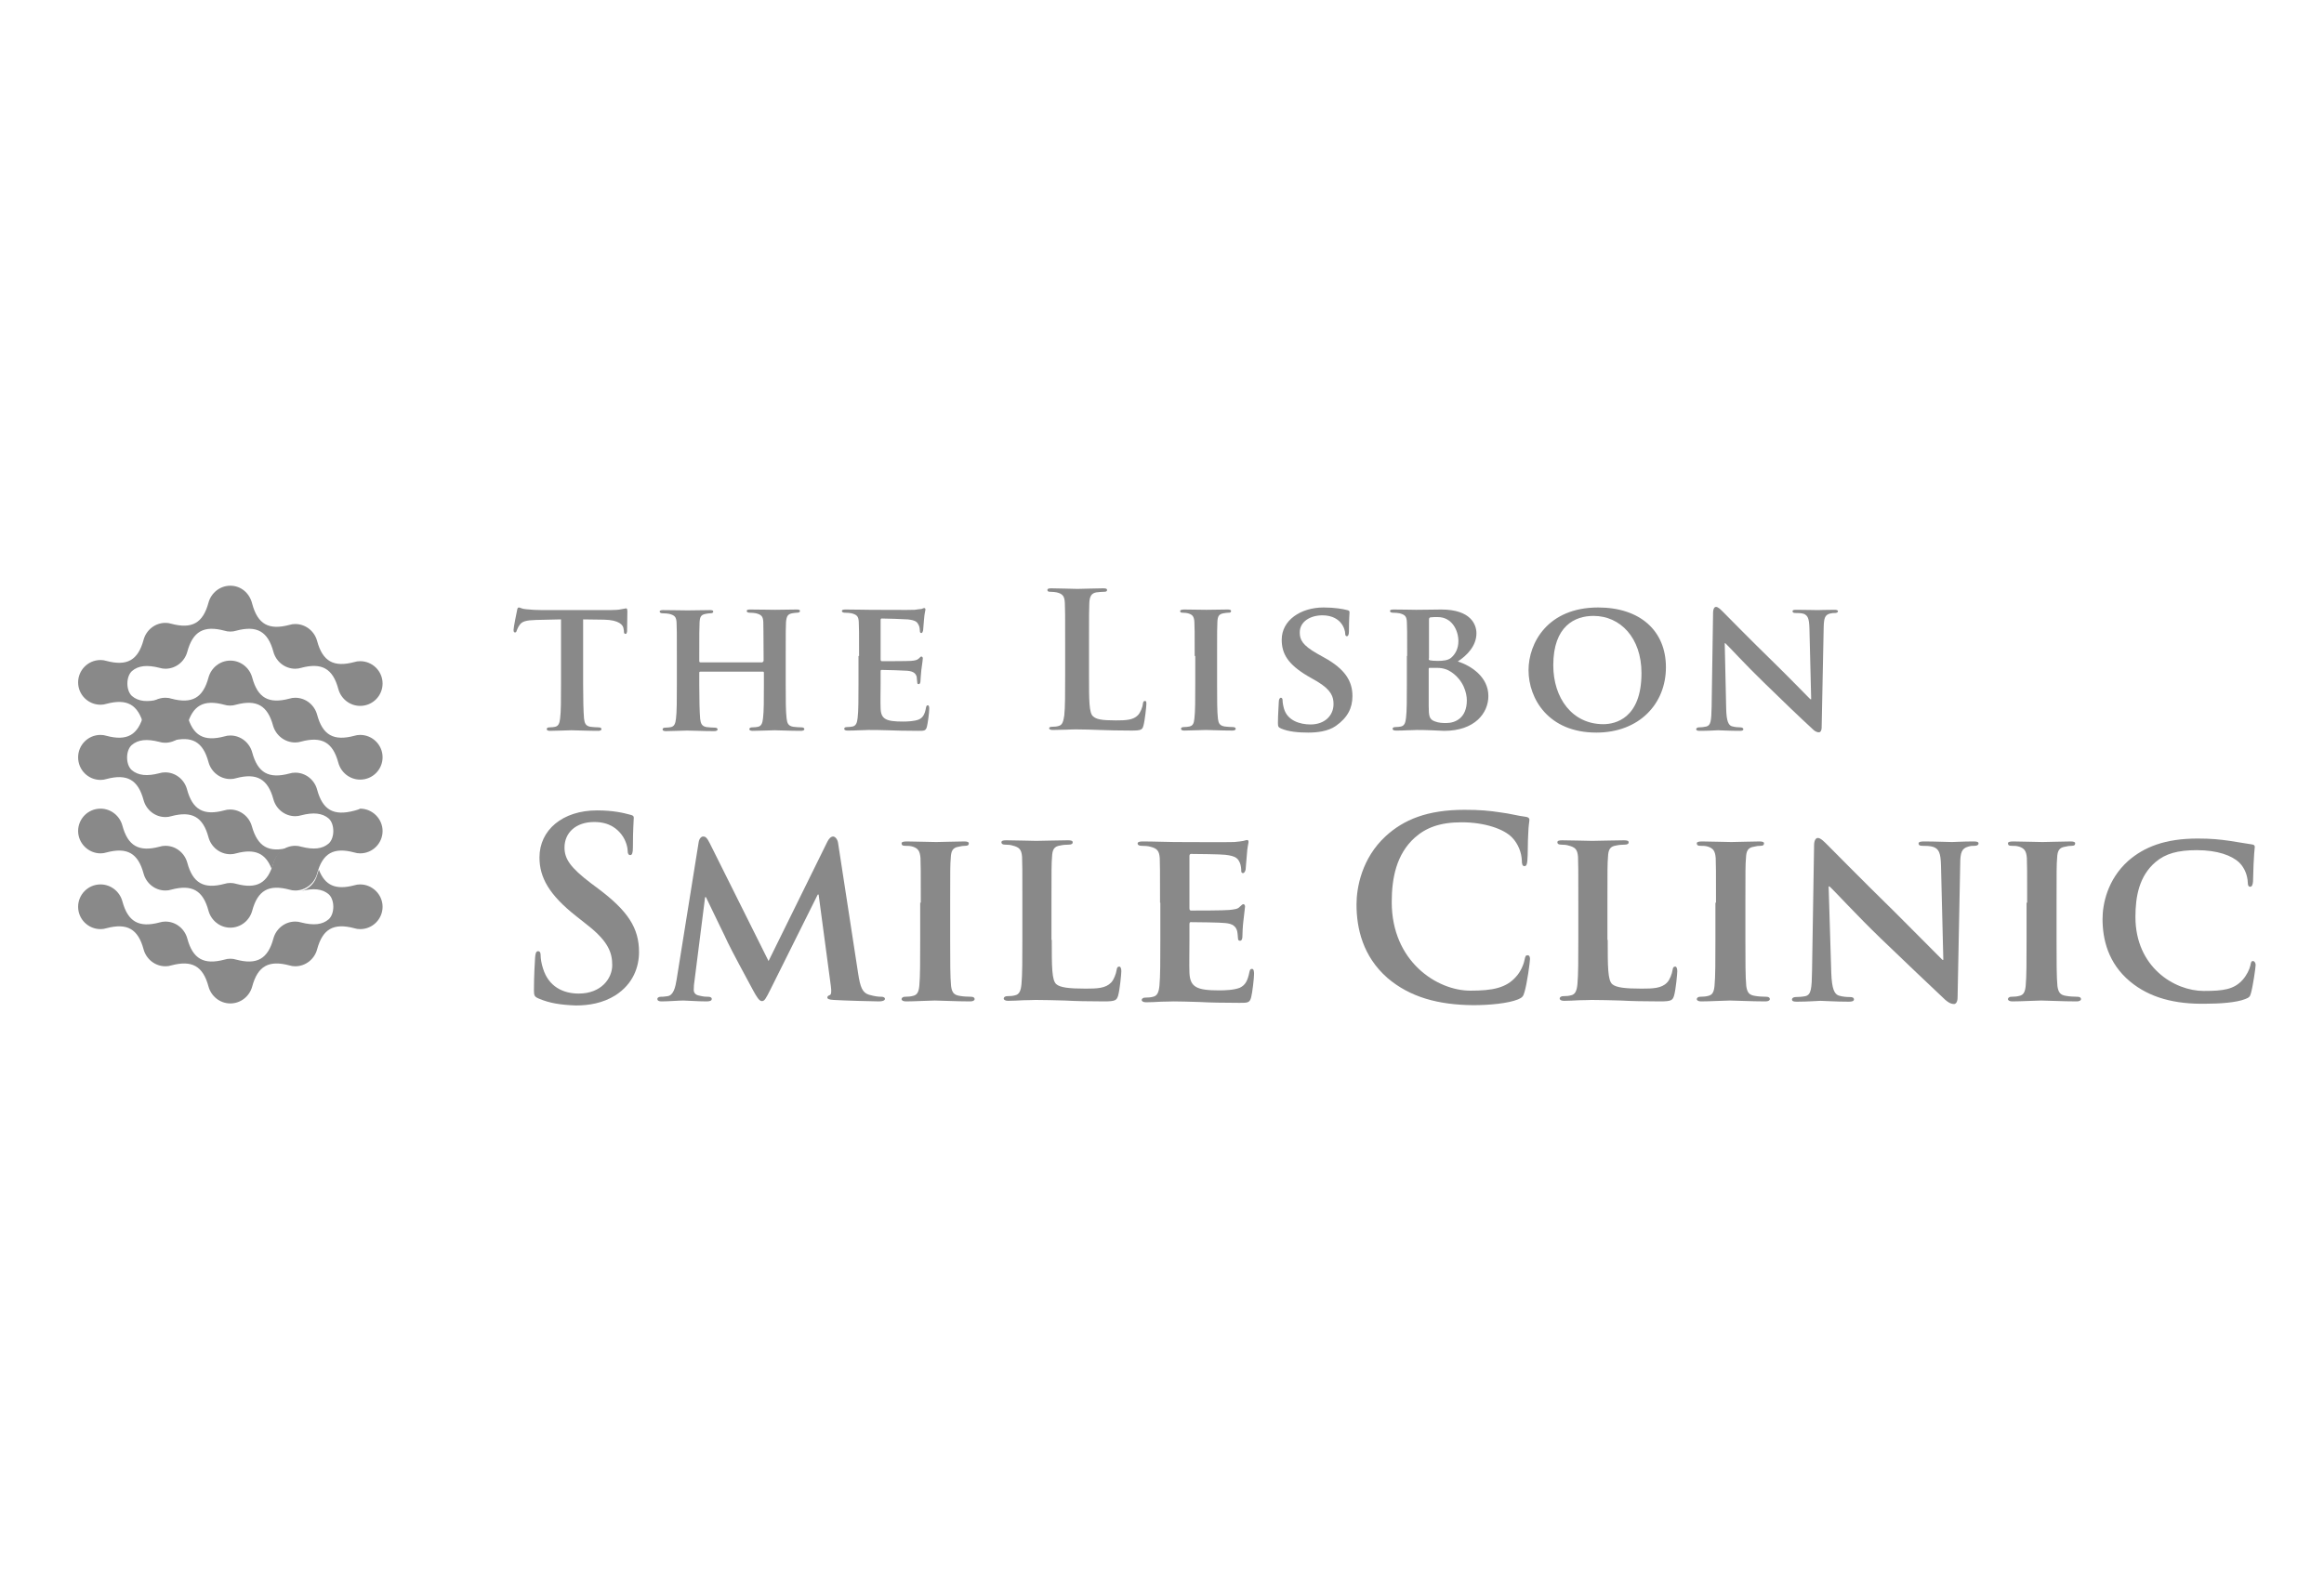 <svg width="238" height="163" viewBox="0 0 238 163" fill="none" xmlns="http://www.w3.org/2000/svg">
<path d="M55.158 102.286C54.74 102.108 54.681 101.989 54.681 101.424C54.681 100.026 54.77 98.48 54.8 98.093C54.83 97.707 54.889 97.439 55.098 97.439C55.336 97.439 55.366 97.677 55.366 97.885C55.366 98.212 55.456 98.748 55.605 99.194C56.171 101.067 57.661 101.781 59.271 101.781C61.566 101.781 62.699 100.234 62.699 98.867C62.699 97.618 62.312 96.458 60.195 94.793L59.033 93.871C56.231 91.67 55.247 89.886 55.247 87.834C55.247 85.039 57.602 83.017 61.149 83.017C62.819 83.017 63.892 83.284 64.547 83.463C64.786 83.522 64.905 83.582 64.905 83.76C64.905 84.087 64.816 84.831 64.816 86.823C64.816 87.388 64.726 87.596 64.547 87.596C64.368 87.596 64.279 87.448 64.279 87.15C64.279 86.912 64.16 86.139 63.623 85.455C63.236 84.979 62.491 84.206 60.851 84.206C58.973 84.206 57.811 85.306 57.811 86.823C57.811 87.983 58.407 88.875 60.523 90.481L61.239 91.016C64.339 93.335 65.442 95.09 65.442 97.528C65.442 99.015 64.875 100.77 63.027 101.959C61.745 102.762 60.315 103 58.973 103C57.393 102.941 56.261 102.762 55.158 102.286Z" fill="#898989"/>
<path d="M71.552 86.258C71.612 85.901 71.821 85.693 72 85.693C72.238 85.693 72.387 85.782 72.685 86.377L78.707 98.45L84.728 86.228C84.907 85.871 85.115 85.693 85.324 85.693C85.503 85.693 85.771 85.931 85.831 86.377L87.888 99.759C88.096 101.097 88.305 101.692 88.991 101.9C89.617 102.078 89.974 102.108 90.272 102.108C90.481 102.108 90.63 102.197 90.63 102.316C90.63 102.494 90.362 102.584 90.034 102.584C89.468 102.584 86.278 102.494 85.384 102.435C84.847 102.405 84.728 102.316 84.728 102.167C84.728 102.078 84.817 101.989 84.996 101.929C85.115 101.87 85.175 101.632 85.086 101.008L83.834 91.64H83.744L78.915 101.335C78.409 102.346 78.289 102.554 78.021 102.554C77.753 102.554 77.484 102.108 77.127 101.454C76.59 100.472 74.802 97.142 74.533 96.547C74.355 96.131 73.013 93.425 72.298 91.908H72.208L71.135 100.383C71.076 100.77 71.046 101.037 71.046 101.394C71.046 101.811 71.344 101.959 71.731 102.019C72.119 102.108 72.328 102.108 72.536 102.108C72.745 102.108 72.894 102.197 72.894 102.316C72.894 102.524 72.685 102.584 72.357 102.584C71.403 102.584 70.39 102.494 69.973 102.494C69.525 102.494 68.452 102.584 67.737 102.584C67.498 102.584 67.32 102.524 67.32 102.316C67.32 102.227 67.439 102.108 67.677 102.108C67.856 102.108 68.005 102.108 68.363 102.048C68.989 101.959 69.168 101.097 69.287 100.383L71.552 86.258Z" fill="#898989"/>
<path d="M94.297 92.473C94.297 89.172 94.297 88.578 94.267 87.894C94.207 87.15 93.999 86.912 93.492 86.734C93.224 86.645 92.955 86.645 92.687 86.645C92.448 86.645 92.329 86.585 92.329 86.377C92.329 86.258 92.508 86.198 92.866 86.198C93.701 86.198 95.251 86.258 95.876 86.258C96.443 86.258 97.903 86.198 98.768 86.198C99.036 86.198 99.215 86.258 99.215 86.377C99.215 86.585 99.096 86.645 98.857 86.645C98.619 86.645 98.44 86.674 98.202 86.734C97.576 86.823 97.397 87.15 97.367 87.894C97.307 88.578 97.307 89.202 97.307 92.473V96.279C97.307 98.361 97.307 100.116 97.397 101.008C97.486 101.602 97.635 101.929 98.291 102.019C98.589 102.078 99.096 102.108 99.454 102.108C99.722 102.108 99.811 102.227 99.811 102.346C99.811 102.494 99.632 102.584 99.364 102.584C97.874 102.584 96.353 102.494 95.728 102.494C95.221 102.494 93.671 102.584 92.776 102.584C92.508 102.584 92.329 102.494 92.329 102.346C92.329 102.257 92.419 102.108 92.687 102.108C93.015 102.108 93.283 102.078 93.492 102.019C93.939 101.929 94.088 101.602 94.148 100.978C94.237 100.086 94.237 98.361 94.237 96.25V92.473H94.297Z" fill="#898989"/>
<path d="M107.711 96.279C107.711 99.045 107.711 100.443 108.188 100.829C108.575 101.156 109.439 101.275 111.168 101.275C112.361 101.275 113.225 101.246 113.792 100.651C114.06 100.383 114.298 99.759 114.358 99.342C114.388 99.134 114.447 99.015 114.626 99.015C114.775 99.015 114.835 99.253 114.835 99.491C114.835 99.759 114.686 101.364 114.507 101.989C114.358 102.465 114.239 102.584 113.076 102.584C111.466 102.584 110.155 102.554 109.052 102.494C107.919 102.465 106.995 102.435 106.071 102.435C105.803 102.435 105.326 102.465 104.789 102.465C104.253 102.494 103.686 102.524 103.239 102.524C102.971 102.524 102.792 102.435 102.792 102.286C102.792 102.197 102.882 102.048 103.15 102.048C103.478 102.048 103.746 102.019 103.955 101.959C104.402 101.87 104.551 101.454 104.61 100.799C104.7 99.878 104.7 98.183 104.7 96.19V92.354C104.7 89.053 104.7 88.459 104.67 87.775C104.61 87.031 104.402 86.793 103.686 86.615C103.508 86.555 103.239 86.526 102.941 86.526C102.673 86.526 102.554 86.436 102.554 86.288C102.554 86.139 102.703 86.079 103.031 86.079C104.074 86.079 105.505 86.139 106.131 86.139C106.667 86.139 108.515 86.079 109.38 86.079C109.708 86.079 109.857 86.139 109.857 86.288C109.857 86.436 109.738 86.526 109.439 86.526C109.171 86.526 108.814 86.555 108.575 86.615C107.949 86.704 107.77 87.031 107.74 87.775C107.681 88.459 107.681 89.083 107.681 92.354V96.279H107.711Z" fill="#898989"/>
<path d="M118.799 92.473C118.799 89.172 118.799 88.578 118.77 87.894C118.71 87.15 118.501 86.912 117.786 86.734C117.607 86.674 117.22 86.644 116.892 86.644C116.653 86.644 116.504 86.555 116.504 86.407C116.504 86.258 116.683 86.198 117.011 86.198C118.174 86.198 119.604 86.258 120.26 86.258C120.976 86.258 125.954 86.288 126.401 86.258C126.818 86.228 127.176 86.169 127.355 86.139C127.474 86.109 127.623 86.05 127.712 86.05C127.832 86.05 127.861 86.139 127.861 86.258C127.861 86.407 127.742 86.674 127.683 87.656C127.653 87.894 127.593 88.815 127.563 89.083C127.533 89.172 127.474 89.44 127.295 89.44C127.146 89.44 127.116 89.351 127.116 89.172C127.116 89.023 127.086 88.637 126.967 88.369C126.788 87.983 126.609 87.685 125.477 87.566C125.089 87.507 122.406 87.477 121.959 87.477C121.87 87.477 121.81 87.566 121.81 87.685V93.038C121.81 93.157 121.84 93.276 121.959 93.276C122.466 93.276 125.387 93.276 125.894 93.216C126.431 93.157 126.758 93.127 126.967 92.889C127.146 92.741 127.235 92.622 127.325 92.622C127.414 92.622 127.504 92.711 127.504 92.86C127.504 92.979 127.444 93.335 127.325 94.436C127.265 94.882 127.235 95.744 127.235 95.893C127.235 96.071 127.206 96.369 126.997 96.369C126.848 96.369 126.788 96.279 126.788 96.19C126.758 95.952 126.758 95.685 126.699 95.387C126.58 94.941 126.282 94.614 125.447 94.555C125.03 94.495 122.496 94.465 121.929 94.465C121.84 94.465 121.81 94.555 121.81 94.703V96.428C121.81 97.171 121.78 99.015 121.81 99.64C121.87 101.127 122.555 101.454 124.851 101.454C125.447 101.454 126.371 101.424 126.967 101.186C127.533 100.918 127.772 100.472 127.951 99.58C128.01 99.342 128.04 99.253 128.219 99.253C128.398 99.253 128.428 99.521 128.428 99.759C128.428 100.234 128.249 101.721 128.13 102.167C127.981 102.732 127.772 102.732 126.937 102.732C125.238 102.732 123.897 102.703 122.794 102.643C121.691 102.613 120.856 102.584 120.2 102.584C119.932 102.584 119.455 102.613 118.919 102.613C118.382 102.643 117.816 102.673 117.369 102.673C117.1 102.673 116.922 102.584 116.922 102.435C116.922 102.346 117.011 102.197 117.279 102.197C117.607 102.197 117.875 102.167 118.084 102.108C118.531 102.019 118.68 101.602 118.74 100.948C118.829 100.026 118.829 98.331 118.829 96.339V92.473H118.799Z" fill="#898989"/>
<path d="M142.08 100.175C139.576 97.974 138.92 95.12 138.92 92.651C138.92 90.927 139.457 87.923 141.901 85.663C143.749 83.968 146.164 82.957 149.979 82.957C151.559 82.957 152.513 83.046 153.676 83.225C154.659 83.344 155.464 83.582 156.239 83.671C156.508 83.701 156.627 83.82 156.627 83.968C156.627 84.176 156.537 84.474 156.508 85.366C156.448 86.198 156.478 87.596 156.418 88.131C156.388 88.518 156.329 88.726 156.12 88.726C155.911 88.726 155.852 88.518 155.852 88.161C155.822 87.358 155.494 86.466 154.868 85.812C154.033 84.92 152.036 84.236 149.681 84.236C147.446 84.236 146.015 84.801 144.882 85.812C143.004 87.507 142.527 89.945 142.527 92.414C142.527 98.48 147.148 101.483 150.576 101.483C152.841 101.483 154.242 101.216 155.256 100.056C155.703 99.58 156.031 98.837 156.12 98.361C156.21 97.945 156.239 97.856 156.448 97.856C156.627 97.856 156.686 98.034 156.686 98.242C156.686 98.539 156.388 100.77 156.12 101.632C156.001 102.078 155.882 102.197 155.464 102.376C154.451 102.792 152.513 102.97 150.874 102.97C147.326 102.941 144.405 102.167 142.08 100.175Z" fill="#898989"/>
<path d="M164.646 96.279C164.646 99.045 164.646 100.443 165.122 100.829C165.51 101.156 166.374 101.275 168.103 101.275C169.296 101.275 170.16 101.246 170.727 100.651C170.995 100.383 171.233 99.759 171.293 99.342C171.323 99.134 171.382 99.015 171.561 99.015C171.71 99.015 171.77 99.253 171.77 99.491C171.77 99.759 171.621 101.364 171.442 101.989C171.293 102.465 171.174 102.584 170.011 102.584C168.401 102.584 167.09 102.554 165.987 102.494C164.854 102.465 163.93 102.435 163.006 102.435C162.738 102.435 162.261 102.465 161.724 102.465C161.188 102.494 160.621 102.524 160.174 102.524C159.906 102.524 159.727 102.435 159.727 102.286C159.727 102.197 159.816 102.048 160.085 102.048C160.413 102.048 160.681 102.019 160.89 101.959C161.337 101.87 161.486 101.454 161.545 100.799C161.635 99.878 161.635 98.183 161.635 96.19V92.354C161.635 89.053 161.635 88.459 161.605 87.775C161.545 87.031 161.337 86.793 160.621 86.615C160.442 86.555 160.174 86.526 159.876 86.526C159.608 86.526 159.489 86.436 159.489 86.288C159.489 86.139 159.638 86.08 159.966 86.08C161.009 86.08 162.44 86.139 163.066 86.139C163.602 86.139 165.45 86.08 166.315 86.08C166.643 86.08 166.792 86.139 166.792 86.288C166.792 86.436 166.673 86.526 166.374 86.526C166.106 86.526 165.748 86.555 165.51 86.615C164.884 86.704 164.705 87.031 164.675 87.775C164.616 88.459 164.616 89.083 164.616 92.354V96.279H164.646Z" fill="#898989"/>
<path d="M175.734 92.473C175.734 89.172 175.734 88.578 175.705 87.894C175.645 87.15 175.436 86.912 174.93 86.734C174.661 86.645 174.393 86.645 174.125 86.645C173.886 86.645 173.767 86.585 173.767 86.377C173.767 86.258 173.946 86.198 174.304 86.198C175.138 86.198 176.688 86.258 177.314 86.258C177.881 86.258 179.341 86.198 180.206 86.198C180.474 86.198 180.653 86.258 180.653 86.377C180.653 86.585 180.534 86.645 180.295 86.645C180.057 86.645 179.878 86.674 179.639 86.734C179.013 86.823 178.834 87.15 178.805 87.894C178.745 88.578 178.745 89.202 178.745 92.473V96.279C178.745 98.361 178.745 100.116 178.834 101.008C178.924 101.602 179.073 101.929 179.729 102.019C180.027 102.078 180.534 102.108 180.891 102.108C181.16 102.108 181.249 102.227 181.249 102.346C181.249 102.494 181.07 102.584 180.802 102.584C179.311 102.584 177.791 102.494 177.165 102.494C176.658 102.494 175.108 102.584 174.214 102.584C173.946 102.584 173.767 102.494 173.767 102.346C173.767 102.257 173.856 102.108 174.125 102.108C174.453 102.108 174.721 102.078 174.93 102.019C175.377 101.929 175.526 101.602 175.585 100.978C175.675 100.086 175.675 98.361 175.675 96.25V92.473H175.734Z" fill="#898989"/>
<path d="M187.539 99.64C187.598 101.335 187.867 101.84 188.314 101.989C188.701 102.108 189.119 102.138 189.476 102.138C189.745 102.138 189.864 102.227 189.864 102.376C189.864 102.554 189.655 102.613 189.357 102.613C187.896 102.613 186.853 102.524 186.436 102.524C186.227 102.524 185.154 102.613 184.021 102.613C183.723 102.613 183.515 102.584 183.515 102.376C183.515 102.257 183.664 102.138 183.872 102.138C184.17 102.138 184.588 102.108 184.886 102.048C185.482 101.9 185.542 101.305 185.571 99.432L185.78 86.585C185.78 86.139 185.929 85.842 186.168 85.842C186.436 85.842 186.764 86.169 187.151 86.555C187.419 86.823 190.818 90.272 194.067 93.454C195.587 94.971 198.598 98.004 198.926 98.331H199.015L198.777 88.667C198.747 87.329 198.538 86.972 198.002 86.763C197.674 86.645 197.137 86.645 196.839 86.645C196.571 86.645 196.481 86.555 196.481 86.407C196.481 86.228 196.72 86.198 197.048 86.198C198.21 86.198 199.432 86.258 199.909 86.258C200.178 86.258 201.012 86.198 202.115 86.198C202.413 86.198 202.622 86.228 202.622 86.407C202.622 86.526 202.503 86.645 202.234 86.645C201.996 86.645 201.817 86.645 201.549 86.734C200.923 86.912 200.744 87.299 200.744 88.518L200.476 102.167C200.476 102.643 200.297 102.851 200.118 102.851C199.731 102.851 199.432 102.613 199.194 102.405C197.793 101.097 194.991 98.421 192.636 96.16C190.192 93.811 187.807 91.194 187.36 90.808H187.27L187.539 99.64Z" fill="#898989"/>
<path d="M207.6 92.473C207.6 89.172 207.6 88.578 207.57 87.894C207.511 87.15 207.302 86.912 206.795 86.734C206.527 86.645 206.259 86.645 205.99 86.645C205.752 86.645 205.633 86.585 205.633 86.377C205.633 86.258 205.811 86.198 206.169 86.198C207.004 86.198 208.554 86.258 209.18 86.258C209.746 86.258 211.207 86.198 212.071 86.198C212.34 86.198 212.519 86.258 212.519 86.377C212.519 86.585 212.399 86.645 212.161 86.645C211.922 86.645 211.743 86.674 211.505 86.734C210.879 86.823 210.7 87.15 210.67 87.894C210.611 88.578 210.611 89.202 210.611 92.473V96.279C210.611 98.361 210.611 100.116 210.7 101.008C210.79 101.602 210.939 101.929 211.594 102.019C211.893 102.078 212.399 102.108 212.757 102.108C213.025 102.108 213.115 102.227 213.115 102.346C213.115 102.494 212.936 102.584 212.668 102.584C211.177 102.584 209.657 102.494 209.031 102.494C208.524 102.494 206.974 102.584 206.08 102.584C205.812 102.584 205.633 102.494 205.633 102.346C205.633 102.257 205.722 102.108 205.99 102.108C206.318 102.108 206.587 102.078 206.795 102.019C207.242 101.929 207.391 101.602 207.451 100.978C207.54 100.086 207.54 98.361 207.54 96.25V92.473H207.6Z" fill="#898989"/>
<path d="M218.123 100.532C215.887 98.658 215.321 96.22 215.321 94.138C215.321 92.651 215.798 90.124 217.944 88.191C219.583 86.763 221.729 85.901 225.068 85.901C226.469 85.901 227.304 85.99 228.347 86.139C229.182 86.258 229.927 86.407 230.583 86.496C230.851 86.526 230.911 86.615 230.911 86.763C230.911 86.942 230.851 87.21 230.821 87.953C230.762 88.667 230.762 89.856 230.732 90.302C230.702 90.6 230.642 90.838 230.434 90.838C230.255 90.838 230.195 90.659 230.195 90.391C230.165 89.707 229.897 88.934 229.331 88.369C228.556 87.626 227.065 87.091 224.979 87.091C223.011 87.091 221.759 87.448 220.746 88.31C219.076 89.737 218.689 91.819 218.689 93.93C218.689 99.075 222.683 101.513 225.694 101.513C227.691 101.513 228.794 101.364 229.688 100.353C230.076 99.907 230.374 99.313 230.463 98.896C230.523 98.569 230.553 98.45 230.732 98.45C230.881 98.45 231 98.658 231 98.837C231 99.104 230.732 100.978 230.523 101.721C230.434 102.108 230.314 102.197 229.927 102.346C229.033 102.703 227.334 102.822 225.873 102.822C222.773 102.881 220.15 102.227 218.123 100.532Z" fill="#898989"/>
<path d="M57.393 63.45L54.859 63.509C53.876 63.539 53.458 63.658 53.22 64.014C53.041 64.252 52.981 64.461 52.922 64.58C52.892 64.728 52.832 64.788 52.743 64.788C52.624 64.788 52.594 64.698 52.594 64.52C52.594 64.252 52.922 62.676 52.952 62.528C52.981 62.319 53.041 62.23 53.13 62.23C53.28 62.23 53.429 62.379 53.876 62.409C54.383 62.468 55.008 62.498 55.575 62.498H62.461C62.997 62.498 63.355 62.468 63.623 62.409C63.892 62.379 64.041 62.319 64.1 62.319C64.219 62.319 64.249 62.409 64.249 62.676C64.249 63.033 64.219 64.223 64.219 64.669C64.19 64.847 64.16 64.936 64.07 64.936C63.921 64.936 63.892 64.847 63.892 64.609L63.862 64.431C63.832 64.014 63.385 63.509 61.864 63.479L59.718 63.45V70.081C59.718 71.597 59.748 72.876 59.808 73.59C59.867 74.066 59.957 74.363 60.464 74.452C60.702 74.482 61.09 74.512 61.328 74.512C61.507 74.512 61.596 74.601 61.596 74.69C61.596 74.809 61.447 74.869 61.268 74.869C60.136 74.869 59.003 74.809 58.526 74.809C58.138 74.809 56.976 74.869 56.32 74.869C56.111 74.869 55.992 74.809 55.992 74.69C55.992 74.601 56.052 74.512 56.261 74.512C56.499 74.512 56.737 74.482 56.857 74.452C57.214 74.363 57.304 74.066 57.363 73.59C57.453 72.906 57.453 71.597 57.453 70.111V63.45H57.393Z" fill="#898989"/>
<path d="M78.11 67.791C78.14 67.791 78.2 67.761 78.2 67.672V67.315C78.2 64.817 78.17 64.223 78.17 63.717C78.14 63.152 77.991 62.974 77.425 62.825C77.276 62.795 77.007 62.766 76.769 62.766C76.59 62.766 76.471 62.706 76.471 62.587C76.471 62.468 76.59 62.438 76.829 62.438C77.723 62.438 78.945 62.468 79.392 62.468C79.809 62.468 80.912 62.438 81.568 62.438C81.807 62.438 81.926 62.468 81.926 62.587C81.926 62.706 81.807 62.766 81.628 62.766C81.479 62.766 81.33 62.795 81.121 62.825C80.674 62.914 80.555 63.122 80.495 63.717C80.465 64.223 80.465 64.698 80.465 67.196V70.081C80.465 71.597 80.465 72.876 80.555 73.59C80.614 74.066 80.704 74.363 81.24 74.452C81.479 74.482 81.837 74.512 82.105 74.512C82.284 74.512 82.373 74.601 82.373 74.69C82.373 74.809 82.224 74.869 82.015 74.869C80.912 74.869 79.809 74.809 79.332 74.809C78.945 74.809 77.753 74.869 77.097 74.869C76.858 74.869 76.739 74.809 76.739 74.69C76.739 74.601 76.829 74.512 77.007 74.512C77.276 74.512 77.484 74.482 77.633 74.452C77.991 74.363 78.081 74.066 78.14 73.59C78.23 72.906 78.23 71.657 78.23 70.14V68.891C78.23 68.832 78.17 68.802 78.14 68.802H71.731C71.672 68.802 71.612 68.832 71.612 68.891V70.14C71.612 71.657 71.642 72.906 71.701 73.62C71.761 74.095 71.85 74.393 72.357 74.482C72.596 74.512 72.983 74.541 73.222 74.541C73.4 74.541 73.49 74.631 73.49 74.72C73.49 74.839 73.341 74.898 73.132 74.898C72.029 74.898 70.867 74.839 70.36 74.839C69.972 74.839 68.84 74.898 68.184 74.898C67.975 74.898 67.856 74.839 67.856 74.72C67.856 74.631 67.916 74.541 68.124 74.541C68.363 74.541 68.572 74.512 68.721 74.482C69.078 74.393 69.168 74.095 69.227 73.62C69.317 72.936 69.317 71.627 69.317 70.14V67.256C69.317 64.758 69.317 64.312 69.287 63.777C69.257 63.212 69.108 63.033 68.542 62.885C68.393 62.855 68.124 62.825 67.856 62.825C67.677 62.825 67.558 62.766 67.558 62.647C67.558 62.528 67.707 62.498 67.916 62.498C68.81 62.498 69.943 62.528 70.42 62.528C70.837 62.528 71.999 62.498 72.685 62.498C72.924 62.498 73.043 62.528 73.043 62.647C73.043 62.766 72.953 62.825 72.745 62.825C72.596 62.825 72.447 62.855 72.268 62.885C71.791 62.974 71.672 63.182 71.642 63.777C71.612 64.282 71.612 64.907 71.612 67.375V67.732C71.612 67.821 71.672 67.851 71.731 67.851H78.11V67.791Z" fill="#898989"/>
<path d="M87.977 67.196C87.977 64.698 87.977 64.252 87.947 63.717C87.918 63.152 87.769 62.974 87.202 62.825C87.053 62.795 86.785 62.766 86.516 62.766C86.338 62.766 86.218 62.706 86.218 62.587C86.218 62.468 86.368 62.438 86.606 62.438C87.5 62.438 88.573 62.468 89.05 62.468C89.587 62.468 93.343 62.498 93.671 62.468C93.969 62.438 94.237 62.379 94.386 62.379C94.475 62.349 94.565 62.29 94.654 62.29C94.744 62.29 94.774 62.379 94.774 62.438C94.774 62.557 94.684 62.736 94.624 63.509C94.595 63.687 94.565 64.401 94.535 64.58C94.505 64.669 94.475 64.847 94.356 64.847C94.237 64.847 94.207 64.758 94.207 64.639C94.207 64.52 94.177 64.223 94.088 64.044C93.939 63.747 93.82 63.539 92.955 63.45C92.657 63.42 90.63 63.36 90.302 63.36C90.213 63.36 90.183 63.42 90.183 63.509V67.553C90.183 67.642 90.213 67.732 90.302 67.732C90.69 67.732 92.896 67.732 93.283 67.702C93.701 67.672 93.939 67.613 94.088 67.464C94.237 67.345 94.267 67.256 94.356 67.256C94.446 67.256 94.505 67.345 94.505 67.434C94.505 67.523 94.475 67.791 94.356 68.624C94.326 68.951 94.267 69.605 94.267 69.724C94.267 69.873 94.237 70.081 94.088 70.081C93.969 70.081 93.939 70.022 93.939 69.932C93.909 69.754 93.909 69.546 93.879 69.338C93.79 69.01 93.581 68.772 92.925 68.713C92.627 68.683 90.69 68.624 90.272 68.624C90.183 68.624 90.183 68.713 90.183 68.802V70.111C90.183 70.676 90.153 72.044 90.183 72.549C90.213 73.679 90.749 73.917 92.478 73.917C92.925 73.917 93.641 73.887 94.088 73.709C94.505 73.53 94.714 73.174 94.833 72.49C94.863 72.311 94.923 72.252 95.012 72.252C95.161 72.252 95.161 72.46 95.161 72.638C95.161 72.995 95.012 74.125 94.923 74.452C94.803 74.869 94.654 74.869 94.028 74.869C92.747 74.869 91.733 74.839 90.898 74.809C90.064 74.779 89.438 74.779 88.931 74.779C88.752 74.779 88.365 74.809 87.977 74.809C87.56 74.839 87.142 74.839 86.785 74.839C86.576 74.839 86.457 74.779 86.457 74.66C86.457 74.571 86.516 74.482 86.725 74.482C86.964 74.482 87.172 74.452 87.321 74.423C87.679 74.333 87.769 74.036 87.828 73.56C87.918 72.876 87.918 71.568 87.918 70.081V67.196H87.977Z" fill="#898989"/>
<path d="M111.526 69.248C111.526 71.716 111.526 73.055 111.944 73.382C112.271 73.679 112.778 73.798 114.269 73.798C115.282 73.798 116.057 73.768 116.534 73.263C116.773 73.025 117.011 72.46 117.041 72.103C117.071 71.925 117.1 71.806 117.249 71.806C117.399 71.806 117.399 71.895 117.399 72.133C117.399 72.341 117.249 73.798 117.1 74.333C116.981 74.75 116.892 74.839 115.878 74.839C114.477 74.839 113.494 74.809 112.629 74.779C111.765 74.75 111.079 74.72 110.274 74.72C110.066 74.72 109.648 74.72 109.171 74.75C108.724 74.75 108.217 74.779 107.83 74.779C107.591 74.779 107.442 74.72 107.442 74.601C107.442 74.512 107.532 74.452 107.74 74.452C108.039 74.452 108.247 74.422 108.426 74.363C108.814 74.274 108.903 73.858 108.992 73.293C109.082 72.49 109.082 70.973 109.082 69.189V65.858C109.082 62.944 109.082 62.379 109.052 61.784C109.022 61.13 108.873 60.833 108.217 60.684C108.068 60.654 107.83 60.624 107.591 60.624C107.383 60.624 107.264 60.595 107.264 60.446C107.264 60.297 107.413 60.268 107.681 60.268C108.575 60.268 109.797 60.327 110.334 60.327C110.811 60.327 112.212 60.268 112.957 60.268C113.225 60.268 113.374 60.297 113.374 60.446C113.374 60.595 113.255 60.624 113.017 60.624C112.808 60.624 112.51 60.654 112.271 60.684C111.765 60.773 111.586 61.1 111.556 61.784C111.526 62.409 111.526 62.944 111.526 65.858V69.248Z" fill="#898989"/>
<path d="M122.347 67.196C122.347 64.698 122.347 64.252 122.317 63.717C122.287 63.152 122.108 62.974 121.751 62.855C121.572 62.795 121.333 62.766 121.125 62.766C120.946 62.766 120.856 62.736 120.856 62.587C120.856 62.498 121.005 62.438 121.274 62.438C121.9 62.438 123.062 62.468 123.539 62.468C123.956 62.468 125.059 62.438 125.715 62.438C125.924 62.438 126.073 62.468 126.073 62.587C126.073 62.736 125.983 62.766 125.805 62.766C125.626 62.766 125.506 62.795 125.298 62.825C124.821 62.914 124.702 63.122 124.672 63.717C124.642 64.223 124.642 64.698 124.642 67.196V70.081C124.642 71.657 124.642 72.965 124.731 73.649C124.791 74.095 124.91 74.333 125.417 74.422C125.656 74.452 126.043 74.482 126.282 74.482C126.46 74.482 126.55 74.571 126.55 74.66C126.55 74.779 126.401 74.839 126.222 74.839C125.089 74.839 123.956 74.779 123.479 74.779C123.092 74.779 121.929 74.839 121.274 74.839C121.065 74.839 120.946 74.779 120.946 74.66C120.946 74.571 121.005 74.482 121.214 74.482C121.452 74.482 121.661 74.452 121.81 74.422C122.168 74.333 122.257 74.125 122.317 73.62C122.406 72.936 122.406 71.627 122.406 70.051V67.196H122.347Z" fill="#898989"/>
<path d="M131.2 74.631C130.932 74.512 130.872 74.452 130.872 74.066C130.872 73.174 130.962 72.162 130.962 71.895C130.962 71.657 131.051 71.479 131.17 71.479C131.319 71.479 131.349 71.627 131.349 71.746C131.349 71.954 131.409 72.311 131.498 72.609C131.856 73.828 133.138 74.214 134.211 74.214C135.671 74.214 136.566 73.293 136.566 72.133C136.566 71.419 136.387 70.705 134.896 69.813L133.913 69.248C131.915 68.059 131.26 66.988 131.26 65.531C131.26 63.539 133.197 62.23 135.552 62.23C136.655 62.23 137.519 62.379 137.967 62.498C138.116 62.528 138.205 62.587 138.205 62.706C138.205 62.914 138.145 63.39 138.145 64.669C138.145 65.026 138.056 65.174 137.937 65.174C137.818 65.174 137.758 65.085 137.758 64.877C137.758 64.728 137.668 64.223 137.311 63.806C137.072 63.509 136.506 63.033 135.433 63.033C134.211 63.033 133.108 63.658 133.108 64.788C133.108 65.531 133.376 66.096 134.896 66.959L135.582 67.345C137.818 68.564 138.503 69.843 138.503 71.3C138.503 72.519 138.026 73.501 136.804 74.363C135.999 74.928 134.866 75.047 133.972 75.047C132.989 75.047 131.945 74.958 131.2 74.631Z" fill="#898989"/>
<path d="M144.107 67.196C144.107 64.698 144.107 64.252 144.077 63.717C144.048 63.152 143.898 62.974 143.332 62.825C143.183 62.795 142.915 62.766 142.647 62.766C142.468 62.766 142.348 62.706 142.348 62.587C142.348 62.468 142.497 62.438 142.736 62.438C143.63 62.438 144.703 62.468 145.031 62.468C145.866 62.468 146.999 62.438 147.595 62.438C150.665 62.438 151.202 64.014 151.202 64.877C151.202 66.156 150.248 67.137 149.294 67.761C150.695 68.207 152.424 69.367 152.424 71.3C152.424 73.055 151.023 74.869 147.893 74.869C147.714 74.869 147.118 74.839 146.551 74.809C145.985 74.779 145.359 74.779 145.091 74.779C144.912 74.779 144.524 74.809 144.137 74.809C143.72 74.839 143.302 74.839 142.945 74.839C142.736 74.839 142.617 74.779 142.617 74.66C142.617 74.571 142.676 74.482 142.885 74.482C143.123 74.482 143.332 74.452 143.481 74.422C143.839 74.333 143.928 74.036 143.988 73.56C144.077 72.876 144.077 71.568 144.077 70.081V67.196H144.107ZM146.313 67.464C146.313 67.613 146.373 67.613 146.432 67.642C146.581 67.672 146.85 67.702 147.237 67.702C147.803 67.702 148.28 67.642 148.578 67.405C149.026 67.048 149.354 66.453 149.354 65.68C149.354 64.579 148.698 63.212 147.237 63.212C146.999 63.212 146.671 63.212 146.492 63.241C146.373 63.271 146.343 63.331 146.343 63.509V67.464H146.313ZM146.313 72.281C146.313 73.352 146.373 73.679 146.909 73.887C147.356 74.066 147.744 74.066 148.131 74.066C149.026 74.066 150.218 73.56 150.218 71.746C150.218 71.003 149.89 69.694 148.608 68.832C148.251 68.594 147.803 68.416 147.148 68.416H146.402C146.343 68.416 146.313 68.445 146.313 68.535V72.281Z" fill="#898989"/>
<path d="M156.537 68.653C156.537 65.858 158.505 62.23 163.662 62.23C167.954 62.23 170.607 64.609 170.607 68.356C170.607 72.103 167.865 75.047 163.483 75.047C158.564 75.047 156.537 71.568 156.537 68.653ZM168.103 68.951C168.103 65.323 165.927 63.093 163.185 63.093C161.307 63.093 159.071 64.104 159.071 68.148C159.071 71.508 161.009 74.185 164.198 74.185C165.391 74.185 168.103 73.62 168.103 68.951Z" fill="#898989"/>
<path d="M176.778 72.609C176.808 73.887 177.016 74.274 177.344 74.393C177.642 74.482 177.97 74.512 178.238 74.512C178.417 74.512 178.536 74.601 178.536 74.69C178.536 74.839 178.387 74.869 178.149 74.869C177.046 74.869 176.271 74.809 175.943 74.809C175.794 74.809 174.989 74.869 174.095 74.869C173.856 74.869 173.707 74.839 173.707 74.69C173.707 74.601 173.827 74.512 173.976 74.512C174.214 74.512 174.512 74.482 174.751 74.423C175.198 74.304 175.257 73.858 175.287 72.43L175.436 62.736C175.436 62.409 175.556 62.171 175.734 62.171C175.943 62.171 176.182 62.409 176.48 62.706C176.688 62.914 179.252 65.531 181.726 67.94C182.889 69.07 185.154 71.389 185.392 71.627H185.482L185.303 64.342C185.273 63.331 185.124 63.063 184.737 62.885C184.498 62.795 184.081 62.795 183.842 62.795C183.634 62.795 183.574 62.706 183.574 62.617C183.574 62.468 183.753 62.468 183.991 62.468C184.886 62.468 185.78 62.498 186.168 62.498C186.346 62.498 187.002 62.468 187.837 62.468C188.075 62.468 188.224 62.498 188.224 62.617C188.224 62.706 188.135 62.795 187.926 62.795C187.747 62.795 187.628 62.795 187.39 62.855C186.913 63.004 186.794 63.271 186.764 64.193L186.555 74.512C186.555 74.869 186.406 75.017 186.287 75.017C185.989 75.017 185.78 74.839 185.601 74.66C184.528 73.679 182.412 71.657 180.653 69.932C178.805 68.148 177.016 66.185 176.688 65.888H176.629L176.778 72.609Z" fill="#898989"/>
<path d="M36.289 83.046C34.172 83.611 33.039 82.987 32.473 80.876C32.205 79.894 31.311 79.151 30.237 79.151C30.029 79.151 29.82 79.18 29.641 79.24C27.525 79.805 26.392 79.18 25.826 77.069C25.557 76.088 24.663 75.344 23.59 75.344C23.381 75.344 23.173 75.374 22.994 75.434C20.877 75.999 19.745 75.374 19.178 73.263C18.91 72.281 18.016 71.538 16.943 71.538C16.734 71.538 16.525 71.568 16.346 71.627C15.095 71.954 14.17 71.865 13.515 71.3C12.889 70.735 12.889 69.308 13.515 68.743C14.17 68.178 15.065 68.088 16.346 68.416C16.525 68.475 16.734 68.505 16.943 68.505C18.016 68.505 18.91 67.761 19.178 66.78C19.745 64.669 20.877 64.044 22.994 64.609C23.173 64.669 23.381 64.698 23.59 64.698C23.799 64.698 24.007 64.669 24.186 64.609C26.303 64.044 27.435 64.669 28.002 66.78C28.27 67.761 29.164 68.505 30.237 68.505C30.446 68.505 30.655 68.475 30.834 68.416C32.95 67.851 34.083 68.475 34.649 70.586C34.917 71.568 35.812 72.311 36.885 72.311C38.167 72.311 39.18 71.27 39.18 70.021C39.18 68.743 38.137 67.732 36.885 67.732C36.676 67.732 36.467 67.761 36.289 67.821C34.172 68.386 33.039 67.761 32.473 65.65C32.205 64.669 31.311 63.925 30.237 63.925C30.029 63.925 29.82 63.955 29.641 64.014C27.525 64.579 26.392 63.955 25.826 61.844C25.557 60.743 24.663 60 23.59 60C22.517 60 21.623 60.743 21.354 61.725C20.788 63.836 19.655 64.461 17.539 63.896C17.36 63.836 17.151 63.806 16.943 63.806C15.87 63.806 14.975 64.55 14.707 65.531C14.141 67.642 13.008 68.267 10.892 67.702C10.713 67.642 10.504 67.613 10.295 67.613C9.014 67.613 8 68.653 8 69.903C8 71.181 9.043 72.192 10.295 72.192C10.504 72.192 10.713 72.162 10.892 72.103C13.008 71.538 14.141 72.162 14.707 74.274C14.975 75.255 15.87 75.999 16.943 75.999C17.151 75.999 17.36 75.969 17.539 75.909C19.655 75.344 20.788 75.969 21.354 78.08C21.623 79.061 22.517 79.805 23.59 79.805C23.799 79.805 24.007 79.775 24.186 79.716C26.303 79.151 27.435 79.805 28.002 81.887C28.27 82.868 29.164 83.611 30.237 83.611C30.446 83.611 30.655 83.582 30.834 83.522C32.086 83.195 33.01 83.284 33.665 83.849C34.291 84.414 34.291 85.842 33.665 86.407C33.01 86.972 32.115 87.061 30.834 86.734C30.655 86.674 30.446 86.644 30.237 86.644C29.164 86.644 28.27 87.388 28.002 88.369C27.435 90.481 26.303 91.105 24.186 90.54C24.007 90.481 23.799 90.451 23.59 90.451C23.381 90.451 23.173 90.481 22.994 90.54C20.877 91.105 19.745 90.481 19.178 88.369C18.91 87.388 18.016 86.644 16.943 86.644C16.734 86.644 16.525 86.674 16.346 86.734C14.23 87.299 13.097 86.674 12.531 84.563C12.263 83.582 11.368 82.838 10.295 82.838C9.014 82.838 8 83.879 8 85.128C8 86.377 9.043 87.418 10.295 87.418C10.504 87.418 10.713 87.388 10.892 87.329C13.008 86.763 14.141 87.388 14.707 89.499C14.975 90.481 15.87 91.224 16.943 91.224C17.151 91.224 17.36 91.194 17.539 91.135C19.655 90.57 20.788 91.194 21.354 93.306C21.623 94.287 22.517 95.03 23.59 95.03C24.663 95.03 25.557 94.287 25.826 93.306C26.392 91.194 27.525 90.57 29.641 91.135C29.82 91.194 30.029 91.224 30.237 91.224C31.311 91.224 32.205 90.481 32.473 89.499C33.039 87.388 34.172 86.763 36.289 87.329C36.467 87.388 36.676 87.418 36.885 87.418C38.167 87.418 39.18 86.377 39.18 85.128C39.18 83.879 38.137 82.838 36.885 82.838C36.676 82.957 36.467 82.987 36.289 83.046Z" fill="#898989"/>
<path d="M30.684 86.823C30.744 86.823 30.774 86.853 30.833 86.853C30.774 86.853 30.744 86.853 30.684 86.823Z" fill="#898989"/>
<path d="M10.295 79.894C10.504 79.894 10.713 79.864 10.892 79.805C13.008 79.24 14.141 79.864 14.707 81.976C14.975 82.957 15.87 83.701 16.943 83.701C17.151 83.701 17.36 83.671 17.539 83.611C19.655 83.046 20.788 83.671 21.354 85.782C21.623 86.763 22.517 87.507 23.59 87.507C23.799 87.507 24.007 87.477 24.186 87.418C26.094 86.912 27.197 87.388 27.823 89.023C27.883 88.845 27.942 88.667 28.002 88.459C28.21 87.656 28.836 87.031 29.611 86.823C27.495 87.388 26.392 86.734 25.796 84.652C25.528 83.671 24.633 82.927 23.56 82.927C23.352 82.927 23.143 82.957 22.964 83.017C20.848 83.582 19.715 82.957 19.148 80.846C18.88 79.864 17.986 79.121 16.913 79.121C16.704 79.121 16.495 79.151 16.317 79.21C15.065 79.537 14.141 79.448 13.485 78.883C12.859 78.318 12.859 76.891 13.485 76.326C14.141 75.761 15.035 75.671 16.317 75.999C16.495 76.058 16.704 76.088 16.913 76.088C17.986 76.088 18.88 75.344 19.148 74.363C19.715 72.252 20.848 71.627 22.964 72.192C23.143 72.252 23.352 72.281 23.56 72.281C23.769 72.281 23.977 72.252 24.156 72.192C26.273 71.627 27.406 72.252 27.972 74.363C28.27 75.344 29.164 76.058 30.237 76.058C30.446 76.058 30.655 76.028 30.834 75.969C32.95 75.404 34.083 76.028 34.649 78.14C34.917 79.121 35.812 79.864 36.885 79.864C38.167 79.864 39.18 78.824 39.18 77.575C39.18 76.296 38.137 75.285 36.885 75.285C36.676 75.285 36.467 75.315 36.289 75.374C34.172 75.939 33.039 75.315 32.473 73.203C32.205 72.222 31.311 71.478 30.237 71.478C30.029 71.478 29.82 71.508 29.641 71.568C27.525 72.133 26.392 71.508 25.826 69.397C25.557 68.416 24.663 67.672 23.59 67.672C22.517 67.672 21.623 68.416 21.354 69.397C20.788 71.508 19.655 72.133 17.539 71.568C17.36 71.508 17.151 71.478 16.943 71.478C15.87 71.478 14.975 72.222 14.707 73.203C14.141 75.315 13.008 75.939 10.892 75.374C10.713 75.315 10.504 75.285 10.295 75.285C9.014 75.285 8 76.326 8 77.575C8 78.883 9.043 79.894 10.295 79.894Z" fill="#898989"/>
<path d="M30.237 91.373C30.177 91.373 30.118 91.373 30.088 91.373C30.148 91.373 30.177 91.373 30.237 91.373Z" fill="#898989"/>
<path d="M30.684 86.823C30.625 86.823 30.595 86.793 30.535 86.793C30.595 86.823 30.625 86.823 30.684 86.823Z" fill="#898989"/>
<path d="M30.535 86.793C30.476 86.793 30.446 86.793 30.387 86.793C30.446 86.793 30.506 86.793 30.535 86.793Z" fill="#898989"/>
<path d="M36.885 90.6C36.676 90.6 36.467 90.629 36.289 90.689C34.381 91.194 33.278 90.719 32.652 89.083C32.592 89.261 32.533 89.44 32.473 89.648C32.264 90.451 31.638 91.075 30.834 91.284C32.086 90.956 33.01 91.046 33.665 91.611C34.291 92.176 34.291 93.603 33.665 94.168C33.01 94.733 32.115 94.822 30.834 94.495C30.655 94.436 30.446 94.406 30.237 94.406C29.164 94.406 28.27 95.149 28.002 96.131C27.435 98.242 26.303 98.867 24.186 98.302C24.007 98.242 23.799 98.212 23.59 98.212C23.381 98.212 23.173 98.242 22.994 98.302C20.877 98.867 19.745 98.242 19.178 96.131C18.91 95.149 18.016 94.406 16.943 94.406C16.734 94.406 16.525 94.436 16.346 94.495C14.23 95.06 13.097 94.436 12.531 92.324C12.263 91.343 11.368 90.6 10.295 90.6C9.014 90.6 8 91.64 8 92.889C8 94.168 9.043 95.179 10.295 95.179C10.504 95.179 10.713 95.149 10.892 95.09C13.008 94.525 14.141 95.149 14.707 97.261C14.975 98.242 15.87 98.985 16.943 98.985C17.151 98.985 17.36 98.956 17.539 98.896C19.655 98.331 20.788 98.956 21.354 101.067C21.623 102.048 22.517 102.792 23.59 102.792C24.663 102.792 25.557 102.048 25.826 101.067C26.392 98.956 27.525 98.331 29.641 98.896C29.82 98.956 30.029 98.985 30.237 98.985C31.311 98.985 32.205 98.242 32.473 97.261C33.039 95.149 34.172 94.525 36.289 95.09C36.467 95.149 36.676 95.179 36.885 95.179C38.167 95.179 39.18 94.138 39.18 92.889C39.18 91.64 38.137 90.6 36.885 90.6Z" fill="#898989"/>
<path d="M30.357 91.373H30.386C30.386 91.373 30.386 91.373 30.357 91.373Z" fill="#898989"/>
<path d="M30.356 86.793C30.326 86.793 30.267 86.793 30.237 86.793C30.297 86.793 30.326 86.793 30.356 86.793Z" fill="#898989"/>
</svg>
